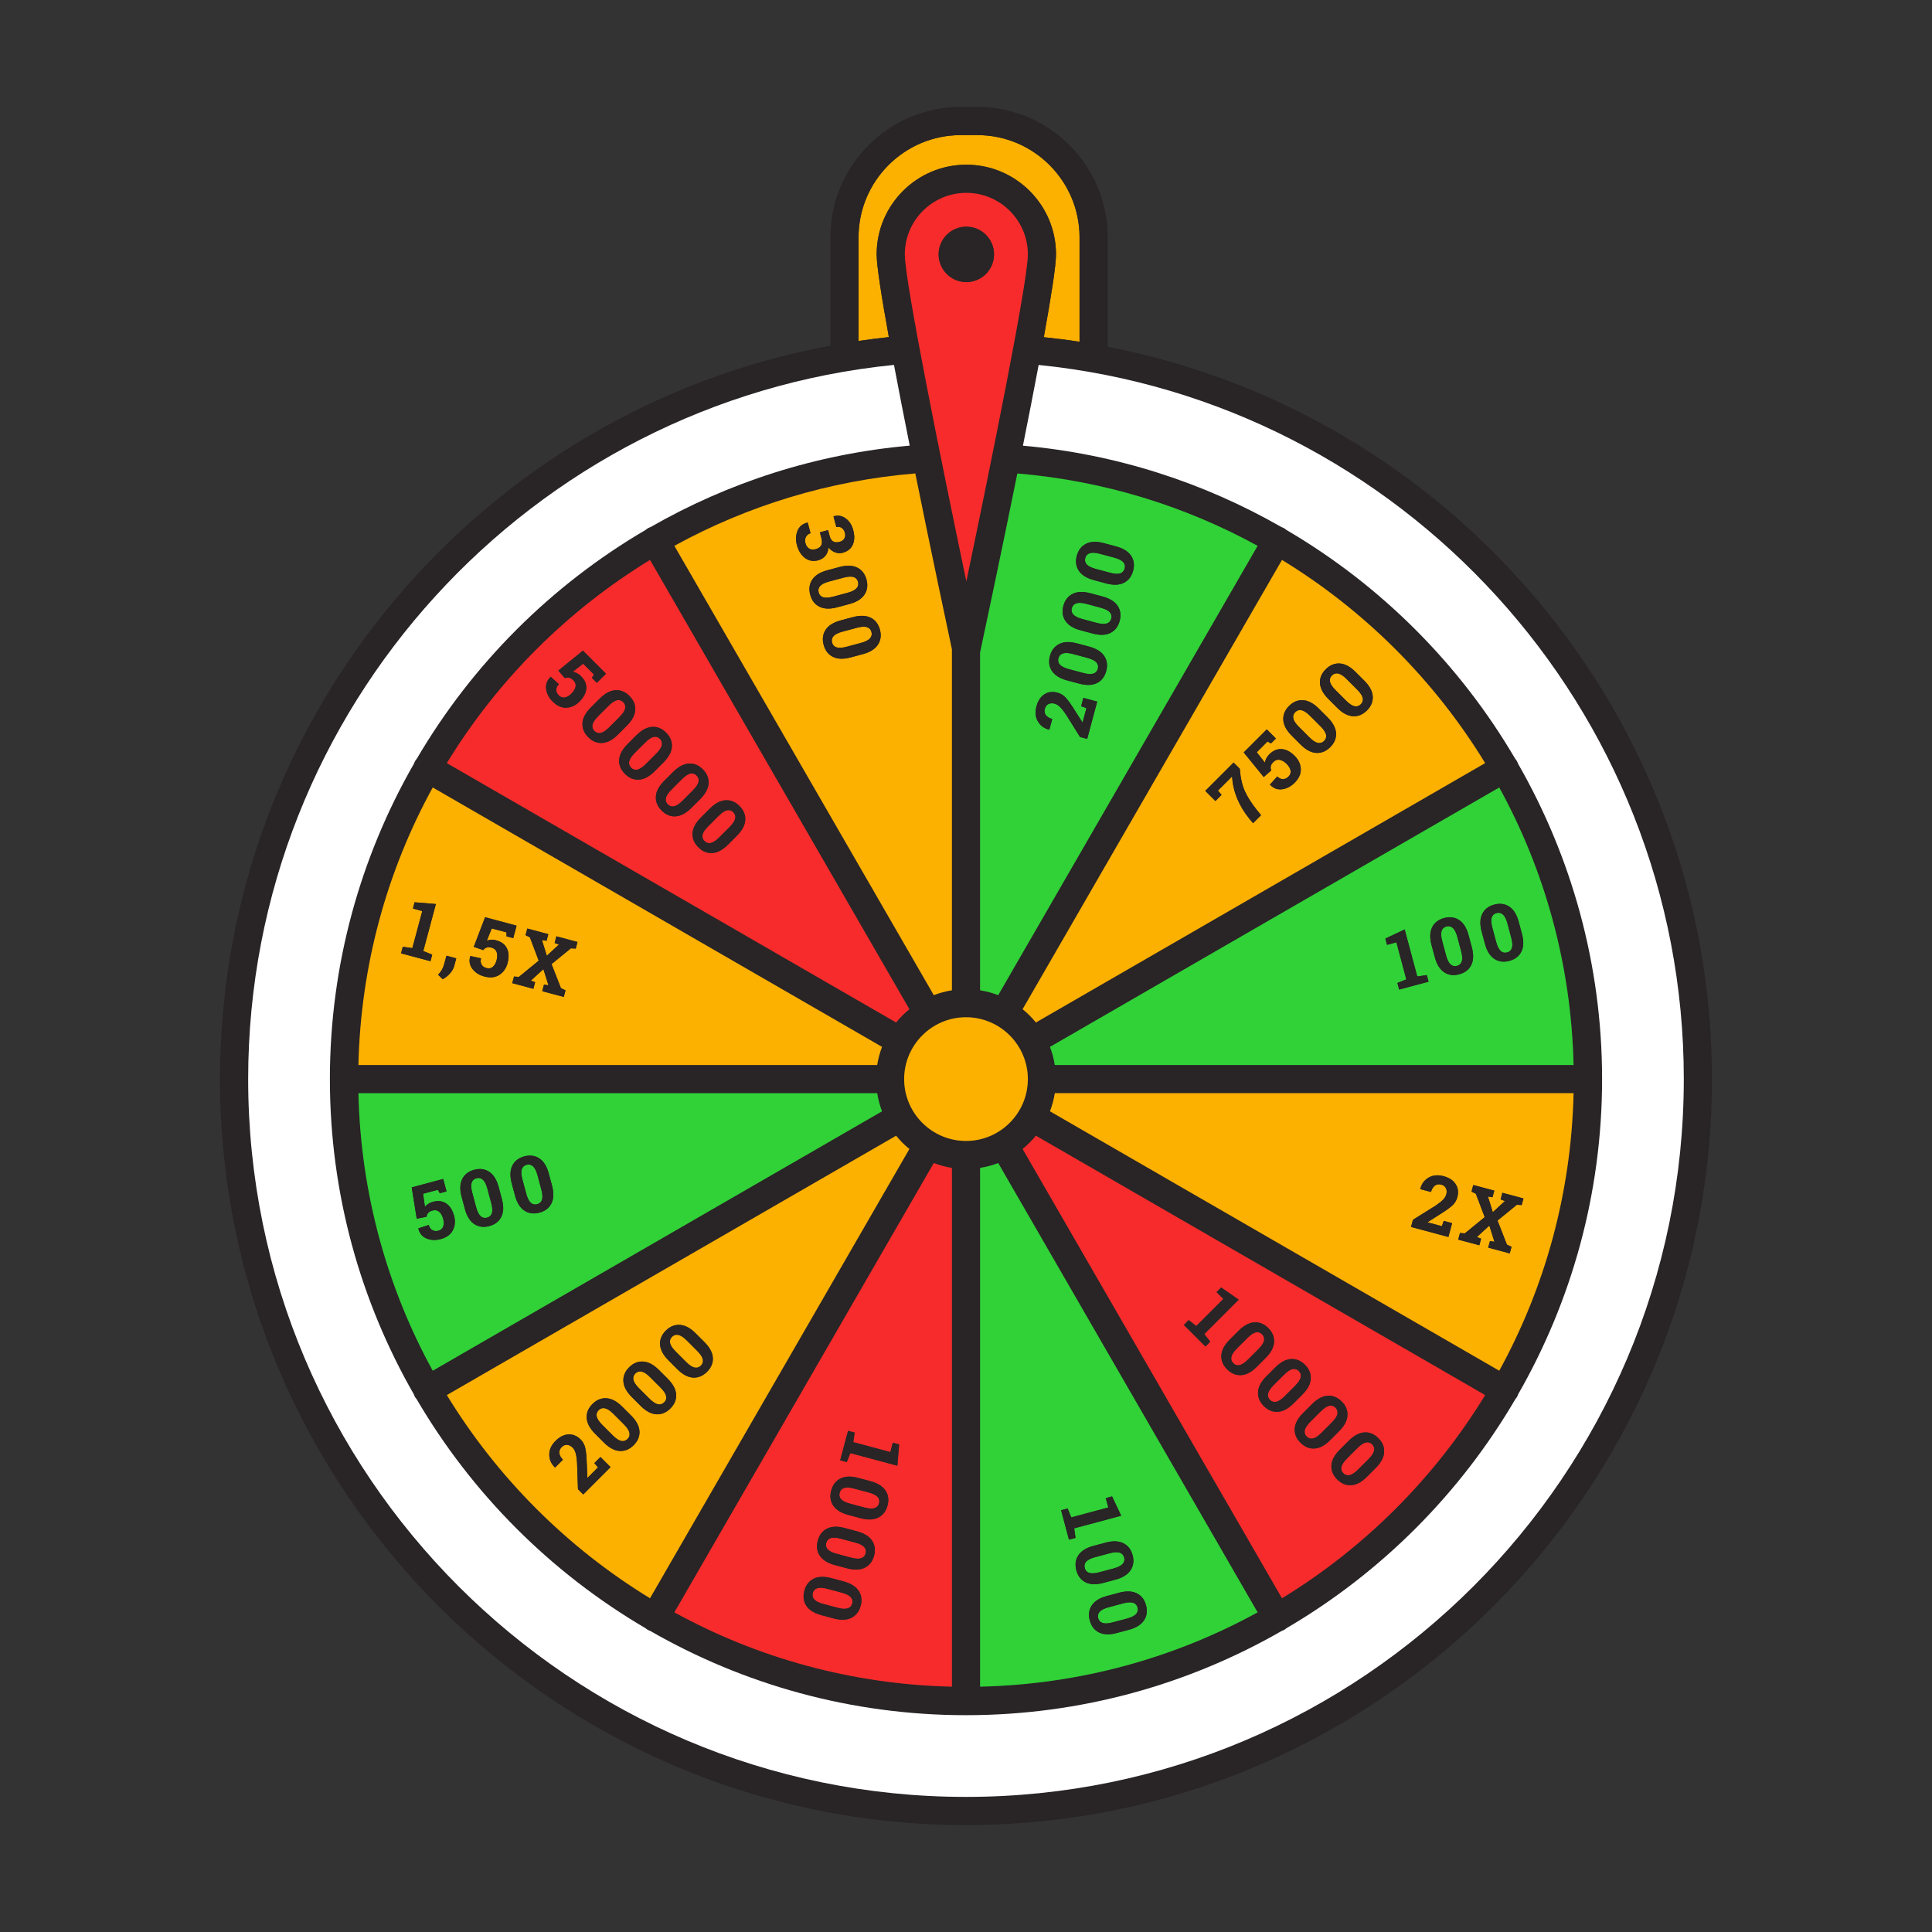 <svg id="&#x421;&#x43B;&#x43E;&#x439;_1" enable-background="new 0 0 300 300" viewBox="0 0 300 300" xmlns="http://www.w3.org/2000/svg"><rect x="0" y="0" width="300" height="300" fill="#333333" stroke="none"/><g><path d="m133.313 36.856v16.091c1.562-.226 3.128-.437 4.709-.6-1.133-6.252-1.895-11.1-1.895-12.847 0-7.679 6.247-13.925 13.925-13.925s13.925 6.246 13.925 13.925c0 1.748-.763 6.601-1.897 12.86 1.863.194 3.715.427 5.552.708v-16.212c0-8.754-7.121-15.876-15.876-15.876h-2.567c-8.753-.001-15.876 7.121-15.876 15.876z" fill="#fcb000"/><path d="m151.757 16.606h-2.567c-11.166 0-20.251 9.084-20.251 20.25v16.826c-53.845 9.936-94.772 57.203-94.772 113.88 0 63.871 51.962 115.833 115.833 115.833s115.833-51.962 115.833-115.833c0-56.346-40.447-103.399-93.827-113.71v-16.996c0-11.166-9.083-20.25-20.249-20.25zm-113.216 150.956c0-57.686 44.051-105.273 100.28-110.899.741 3.937 1.578 8.216 2.441 12.533-14.539 1.282-28.175 5.726-40.231 12.641-.142.047-.282.107-.416.185-.133.077-.255.166-.365.265-14.669 8.592-26.929 20.851-35.521 35.521-.099.111-.19.233-.267.367-.078.135-.138.275-.185.417-8.284 14.446-13.048 31.157-13.048 48.97s4.764 34.524 13.048 48.969c.046.142.107.282.185.417.061.106.142.19.217.281 8.594 14.707 20.872 26.997 35.57 35.606.111.099.233.189.366.266.109.063.225.098.34.14 14.463 8.312 31.202 13.093 49.047 13.093s34.583-4.781 49.047-13.093c.114-.042.23-.077.34-.14.134-.077.256-.167.366-.266 14.698-8.609 26.976-20.899 35.57-35.606.075-.091.156-.175.217-.281.078-.135.138-.275.185-.417 8.285-14.446 13.048-31.157 13.048-48.969 0-17.813-4.764-34.524-13.048-48.97-.046-.142-.107-.282-.185-.417-.077-.134-.167-.256-.266-.367-8.592-14.67-20.852-26.929-35.522-35.521-.11-.099-.232-.188-.365-.265-.135-.078-.274-.139-.416-.185-12.027-6.898-25.627-11.339-40.128-12.633.862-4.317 1.699-8.596 2.441-12.533 56.18 5.674 100.176 53.24 100.176 110.891 0 61.459-50 111.459-111.459 111.459s-111.462-50-111.462-111.459zm129.091-130.706v16.213c-1.836-.282-3.688-.514-5.552-.708 1.134-6.258 1.897-11.112 1.897-12.86 0-7.679-6.247-13.925-13.925-13.925s-13.925 6.246-13.925 13.925c0 1.747.762 6.595 1.895 12.847-1.581.163-3.148.374-4.709.6v-16.092c0-8.754 7.123-15.876 15.877-15.876h2.567c8.754-.001 15.875 7.121 15.875 15.876zm27.65 47.901-40.28 69.768c-.898-.346-1.839-.598-2.815-.752v-52.463c.001-.004.003-.007.004-.011.563-2.631 3.166-14.839 5.783-27.777 13.424 1.13 26.061 5.06 37.308 11.235zm35.332 33.737-69.76 40.277c-.615-.757-1.306-1.449-2.063-2.063l40.277-69.761c12.854 7.853 23.693 18.692 31.546 31.547zm-31.547 129.681-40.276-69.761c.757-.614 1.448-1.306 2.062-2.063l69.76 40.276c-7.853 12.856-18.691 23.695-31.546 31.548zm-94.349 2.19 40.279-69.767c.898.346 1.84.598 2.815.753v80.554c-15.58-.357-30.244-4.485-43.094-11.54zm-35.332-33.736 69.761-40.276c.614.757 1.305 1.448 2.062 2.062l-40.276 69.761c-12.855-7.854-23.693-18.693-31.547-31.547zm31.547-129.682 40.277 69.761c-.757.614-1.448 1.305-2.063 2.062l-69.761-40.277c7.853-12.854 18.692-23.693 31.547-31.546zm58.671 80.615c0 5.296-4.308 9.604-9.604 9.604s-9.604-4.308-9.604-9.604 4.308-9.604 9.604-9.604 9.604 4.307 9.604 9.604zm-9.551-77.293c-3.835-18.328-9.552-46.548-9.552-50.769 0-5.267 4.285-9.552 9.552-9.552 5.266 0 9.552 4.285 9.552 9.552-.001 4.221-5.717 32.441-9.552 50.769zm-7.924-16.754c2.491 12.315 4.965 23.945 5.684 27.312v52.946c-.976.154-1.917.407-2.815.752l-40.28-69.768c11.276-6.191 23.949-10.125 37.411-11.242zm-74.932 48.764 69.767 40.28c-.346.898-.598 1.84-.753 2.816h-80.555c.358-15.582 4.485-30.246 11.541-43.096zm69.014 47.469c.154.976.407 1.917.753 2.815l-69.767 40.279c-7.055-12.85-11.183-27.514-11.54-43.095h80.554zm15.976 11.603c.976-.154 1.917-.407 2.815-.753l40.279 69.767c-12.85 7.055-27.514 11.183-43.095 11.54v-80.554zm80.616 31.492-69.766-40.28c.346-.898.598-1.839.752-2.815h80.554c-.357 15.582-4.484 30.245-11.54 43.095zm-69.014-47.468c-.154-.976-.407-1.917-.752-2.815l69.766-40.281c7.055 12.85 11.183 27.514 11.54 43.096z" fill="#292425"/><path d="m233.378 142.013c-.285-.259-.619-.338-1.001-.235-.384.103-.633.336-.749.701-.116.363-.081.885.1 1.56l.592 2.213c.184.684.416 1.155.701 1.414.283.256.619.335 1.008.229.381-.101.63-.336.745-.699.115-.365.08-.889-.102-1.574l-.594-2.213c-.18-.673-.414-1.137-.7-1.396z" fill="#30d237"/><path d="m130.974 89.7-2.211.592c-.684.184-1.156.416-1.412.699-.258.283-.335.62-.231 1.008.103.381.335.632.699.745.365.115.889.083 1.574-.101l2.211-.592c.672-.181 1.138-.415 1.397-.701s.338-.62.235-1.001c-.103-.384-.336-.636-.701-.751-.363-.112-.885-.08-1.561.102z" fill="#fcb000"/><path d="m136.211 165.375c.154-.976.407-1.917.753-2.816l-69.767-40.28c-7.055 12.85-11.183 27.514-11.54 43.096zm-53.931-19.829-.672-.336.274-1.027 3.262.874-.274 1.027-.716-.11.755 2.435 1.877-1.729-.662-.259.274-1.027 3.274.876-.274 1.028-.752-.045-3.003 2.454 1.459 3.729.713.348-.274 1.021-3.342-.895.274-1.021.695.11-.79-2.513-1.948 1.78.665.253-.274 1.021-3.279-.879.274-1.021.755.053 3.081-2.52zm-9.258 2.929.02-.026 1.655.356c-.099.377-.072.699.084.971.158.27.41.449.757.543.395.106.728.042.995-.19s.458-.576.58-1.027c.131-.49.136-.909.014-1.259-.124-.35-.386-.579-.785-.687-.324-.086-.588-.092-.793-.018-.206.075-.374.205-.502.392l-1.479-.504 1.758-4.601 4.889 1.31-.518 1.937-1.049-.28.002-.612-2.287-.614-.766 1.896c.191-.074.407-.119.648-.136.244-.017.499.009.769.077.82.208 1.385.624 1.697 1.25s.347 1.388.106 2.291c-.22.816-.648 1.431-1.284 1.838-.636.41-1.417.49-2.343.241-.778-.208-1.39-.6-1.832-1.174-.443-.574-.555-1.232-.336-1.974zm-4.425 2.139c.161-.268.289-.582.384-.939l.341-1.271 1.529.41-.324 1.188c-.107.395-.33.787-.674 1.17-.342.383-.715.674-1.113.871l-.718-.681c.226-.231.417-.48.575-.748zm-4.567-3.392 1.541-5.752-1.453-.39.262-.974 3.303.273-1.955 7.299 1.39.561-.274 1.019-4.569-1.224.274-1.021z" fill="#fcb000"/><path d="m133.058 97.482-2.21.592c-.686.184-1.158.416-1.414.699-.258.283-.335.62-.229 1.008.101.381.335.629.699.745.363.115.888.083 1.574-.101l2.21-.592c.672-.181 1.138-.415 1.399-.701.259-.286.336-.62.234-1.002-.103-.384-.336-.635-.701-.749s-.883-.082-1.562.101z" fill="#fcb000"/><path d="m81.709 185.345c.184.684.418 1.155.701 1.414.285.258.621.335 1.01.231.381-.103.629-.336.743-.701.116-.365.081-.889-.103-1.574l-.592-2.211c-.181-.672-.413-1.138-.699-1.397-.285-.258-.62-.338-1.001-.235-.384.103-.635.338-.749.701-.116.363-.083.886.099 1.562z" fill="#30d237"/><path d="m144.998 154.525c.898-.346 1.839-.598 2.815-.752v-52.946c-.719-3.367-3.193-14.997-5.684-27.312-13.463 1.118-26.136 5.052-37.411 11.243zm-8.364-56.747c.237.88.131 1.658-.315 2.334-.448.675-1.23 1.165-2.35 1.465l-1.874.502c-1.123.3-2.046.271-2.765-.089-.721-.359-1.197-.977-1.434-1.857-.237-.886-.136-1.667.309-2.34.442-.674 1.226-1.161 2.35-1.461l1.874-.502c1.118-.3 2.041-.271 2.765.087.724.359 1.205.98 1.44 1.861zm-2.085-7.779c.237.879.131 1.657-.315 2.332-.448.675-1.23 1.165-2.35 1.465l-1.874.502c-1.123.3-2.046.271-2.765-.089-.721-.359-1.197-.977-1.434-1.857-.237-.886-.134-1.667.309-2.34.442-.674 1.226-1.161 2.349-1.461l1.875-.502c1.119-.3 2.041-.271 2.765.087.724.36 1.203.979 1.44 1.863zm-9.168-8.852.038.003.443 1.651c-.327.087-.565.279-.715.568-.151.291-.176.614-.08.971.104.393.297.675.574.844.28.167.606.203.98.104.446-.121.745-.32.892-.598.148-.28.164-.638.047-1.073l-.256-.957 1.278-.342.256.957c.109.404.295.674.559.814.264.137.585.154.962.054.342-.092.591-.262.745-.513.154-.25.181-.559.083-.93-.086-.318-.25-.561-.496-.73s-.519-.21-.823-.128l-.443-1.651.033-.021c.659-.203 1.274-.096 1.848.321.576.417.969 1.022 1.18 1.812.237.879.214 1.636-.068 2.27-.279.638-.808 1.058-1.586 1.266-.369.099-.751.078-1.146-.066-.395-.143-.742-.396-1.037-.754-.042.516-.202.941-.482 1.283-.28.339-.65.571-1.108.695-.778.208-1.465.089-2.062-.357-.598-.448-1.015-1.114-1.251-1.994-.211-.79-.184-1.526.083-2.204.266-.677.783-1.108 1.552-1.295z" fill="#fcb000"/><path d="m92.002 112.53c-.081.374.021.702.306.987.279.279.605.378.977.295s.811-.374 1.313-.876l1.619-1.619c.491-.491.778-.929.859-1.305.081-.377-.018-.706-.297-.984-.282-.282-.61-.381-.983-.298-.372.083-.806.372-1.301.867l-1.619 1.619c-.502.502-.794.939-.874 1.314z" fill="#f72b2b"/><path d="m226.296 145.495c-.181-.672-.413-1.137-.701-1.397-.285-.259-.618-.338-1.001-.235-.384.102-.635.336-.749.701-.115.365-.081.885.099 1.56l.592 2.213c.184.684.417 1.156.701 1.414.283.256.619.335 1.008.231.382-.103.63-.336.745-.701.114-.365.08-.888-.103-1.572z" fill="#30d237"/><path d="m69.386 118.494 69.761 40.277c.614-.757 1.306-1.448 2.063-2.062l-40.277-69.761c-12.855 7.852-23.694 18.691-31.547 31.546zm43.266 5.772c.805-.051 1.532.247 2.177.892.644.644.942 1.37.894 2.178s-.482 1.622-1.302 2.442l-1.372 1.372c-.823.823-1.636 1.259-2.438 1.307-.803.05-1.527-.249-2.171-.892-.65-.65-.951-1.376-.903-2.181.047-.803.482-1.616 1.305-2.439l1.372-1.372c.821-.821 1.633-1.256 2.438-1.307zm-5.696-5.697c.806-.05 1.532.247 2.177.892s.942 1.37.894 2.178-.481 1.624-1.301 2.444l-1.372 1.372c-.823.823-1.636 1.259-2.439 1.305-.803.05-1.527-.249-2.171-.892-.65-.65-.95-1.375-.901-2.18.045-.805.481-1.617 1.304-2.441l1.372-1.372c.819-.819 1.632-1.255 2.437-1.306zm-5.697-5.697c.805-.051 1.53.246 2.177.892.644.644.941 1.369.894 2.178-.048.808-.482 1.622-1.302 2.442l-1.372 1.372c-.823.823-1.636 1.259-2.438 1.307-.805.048-1.527-.249-2.171-.892-.65-.65-.951-1.376-.903-2.181.045-.805.481-1.617 1.304-2.44l1.372-1.372c.82-.82 1.633-1.256 2.439-1.306zm-3.52-4.804c.644.644.942 1.37.894 2.178s-.482 1.622-1.302 2.442l-1.372 1.372c-.823.823-1.636 1.259-2.438 1.307-.803.05-1.527-.249-2.171-.892-.65-.65-.951-1.376-.903-2.181.047-.803.481-1.617 1.304-2.441l1.372-1.372c.82-.82 1.634-1.254 2.439-1.305s1.532.247 2.177.892zm-12.237-2.951.032-.014 1.254 1.137c-.276.276-.413.57-.412.882.002.312.13.594.383.847.291.291.609.401.956.335.348-.068.687-.268 1.017-.598.359-.359.573-.721.641-1.084.068-.366-.044-.695-.338-.989-.235-.235-.463-.372-.677-.412-.216-.038-.425-.009-.63.087l-1.03-1.174 3.823-3.105 3.579 3.579-1.419 1.418-.767-.767.308-.531-1.675-1.675-1.61 1.26c.202.03.412.101.629.207.22.109.427.258.627.452.606.588.888 1.232.846 1.931-.042.696-.395 1.375-1.055 2.035-.598.598-1.275.917-2.031.951-.757.036-1.473-.285-2.151-.963-.568-.568-.903-1.214-.998-1.933s.138-1.344.698-1.876z" fill="#f72b2b"/><path d="m163.037 162.56c.346.898.598 1.839.752 2.815h80.554c-.357-15.582-4.485-30.245-11.54-43.096zm54.222-8.902-.274-1.021 1.388-.559-1.54-5.752-1.453.389-.261-.977 2.998-1.414 1.955 7.299 1.482-.21.274 1.021zm11.196-3.805c-.36.721-.978 1.198-1.857 1.434-.888.238-1.667.134-2.341-.309-.672-.442-1.159-1.226-1.461-2.35l-.502-1.872c-.3-1.122-.271-2.043.088-2.765.357-.724.978-1.203 1.862-1.44.88-.235 1.658-.131 2.334.315.677.446 1.164 1.229 1.464 2.35l.502 1.872c.3 1.125.271 2.046-.089 2.765zm7.368-6.723.502 1.872c.301 1.125.273 2.047-.087 2.766s-.978 1.197-1.859 1.432c-.887.238-1.666.136-2.34-.308-.672-.442-1.161-1.226-1.461-2.35l-.502-1.872c-.301-1.122-.271-2.043.088-2.766.359-.722.98-1.203 1.861-1.438.879-.237 1.657-.131 2.332.315.679.445 1.166 1.227 1.466 2.349z" fill="#30d237"/><path d="m110.374 130.903c.372-.083.811-.374 1.313-.876l1.619-1.619c.491-.491.778-.929.859-1.305.081-.377-.018-.706-.297-.984-.28-.28-.61-.381-.983-.298-.372.083-.806.372-1.301.867l-1.619 1.619c-.502.502-.794.939-.874 1.315-.081.374.021.702.306.987.28.277.605.377.977.294z" fill="#f72b2b"/><path d="m209.007 108.787c.5.501.939.791 1.313.873.375.08.706-.021.99-.306.279-.279.377-.606.294-.978s-.375-.81-.876-1.31l-1.619-1.619c-.493-.493-.927-.779-1.304-.861-.377-.081-.707.017-.986.296-.282.282-.381.61-.298.983.083.372.371.808.867 1.304z" fill="#fcb000"/><path d="m203.311 114.484c.5.501.939.791 1.313.873.374.081.704-.02.989-.304.279-.279.377-.606.294-.978-.081-.374-.374-.811-.874-1.311l-1.619-1.619c-.493-.493-.927-.779-1.304-.861-.378-.08-.707.017-.986.296-.282.282-.381.61-.298.983.081.374.371.808.867 1.304z" fill="#fcb000"/><path d="m160.854 158.771 69.76-40.277c-7.853-12.855-18.692-23.694-31.547-31.547l-40.277 69.761c.758.614 1.449 1.306 2.064 2.063zm45.006-54.85c.644-.644 1.369-.941 2.18-.892.808.048 1.622.482 2.442 1.302l1.37 1.37c.823.823 1.26 1.637 1.307 2.441.048.802-.249 1.524-.892 2.168-.65.65-1.376.951-2.18.904-.803-.047-1.619-.482-2.442-1.305l-1.37-1.37c-.82-.82-1.256-1.633-1.307-2.438-.052-.808.245-1.533.892-2.18zm-5.697 5.697c.644-.644 1.369-.941 2.178-.891.808.048 1.623.481 2.443 1.301l1.37 1.37c.823.823 1.259 1.639 1.307 2.44.048.802-.25 1.526-.894 2.169-.648.648-1.375.95-2.18.904-.803-.047-1.617-.484-2.441-1.307l-1.37-1.37c-.82-.82-1.256-1.633-1.307-2.438s.248-1.531.894-2.178zm-3.458 3.639 1.417 1.417-.77.77-.529-.309-1.675 1.675 1.262 1.612c.03-.202.099-.413.207-.632.106-.217.256-.425.451-.626.588-.606 1.233-.886 1.929-.844.698.041 1.378.395 2.038 1.055.598.598.915 1.274.951 2.031s-.286 1.471-.965 2.15c-.57.57-1.213.903-1.932.998s-1.343-.137-1.877-.698l-.012-.03 1.135-1.256c.276.276.571.415.882.412.312-.002.595-.128.849-.381.291-.291.401-.609.333-.957-.069-.347-.267-.686-.597-1.016-.36-.36-.722-.574-1.087-.641-.365-.069-.692.044-.986.338-.237.237-.374.461-.412.677-.039.214-.011.424.087.63l-1.176 1.028-3.104-3.821zm-5.155 5.155.96.96c.113 1.446.386 2.629.819 3.547.431.92 1.07 1.908 1.92 2.967l.571.692-1.247 1.247-.573-.69c-.819-1.012-1.45-2.059-1.895-3.143-.446-1.082-.711-2.222-.796-3.419l-2.192 2.192.568.662-.957.957-1.575-1.575z" fill="#fcb000"/><path d="m195 206.891c-.372.083-.806.372-1.302.868l-1.619 1.619c-.5.501-.793.938-.873 1.313-.081.374.02.704.304.989.279.279.606.377.978.294s.811-.374 1.311-.874l1.619-1.619c.493-.493.779-.927.859-1.305.081-.377-.017-.704-.297-.984-.279-.281-.606-.382-.98-.301z" fill="#f72b2b"/><path d="m168.067 96.123 2.213.594c.684.182 1.207.217 1.574.1.365-.116.6-.369.704-.758.103-.381.024-.713-.234-.995-.259-.282-.731-.514-1.415-.698l-2.211-.592c-.674-.181-1.192-.211-1.56-.092-.366.118-.601.368-.704.748-.104.386-.024.719.232 1.001.257.281.726.511 1.401.692z" fill="#30d237"/><path d="m163.789 169.748c-.154.976-.407 1.917-.752 2.815l69.766 40.28c7.055-12.85 11.183-27.514 11.54-43.095zm62.507 16.146c-.137.513-.404.95-.803 1.31-.398.36-1.017.803-1.86 1.328l-1.954 1.245.005.033 2.207.591.294-.822 1.297.348-.576 2.147-5.801-1.554.3-1.114 3.536-2.21c.519-.35.905-.659 1.155-.927.252-.267.412-.537.484-.805.096-.357.08-.675-.053-.954-.13-.28-.374-.467-.728-.562-.392-.104-.728-.051-1.002.16-.274.213-.475.54-.594.983l-1.655-.445-.003-.036c.187-.772.612-1.354 1.278-1.744s1.441-.467 2.327-.231c.876.235 1.504.648 1.883 1.236.379.591.467 1.265.263 2.023zm9.241 1.182-3.003 2.453 1.458 3.731.715.347-.274 1.021-3.344-.895.274-1.021.695.111-.79-2.514-1.948 1.78.665.253-.274 1.021-3.279-.877.274-1.022.755.051 3.084-2.519-1.375-3.625-.674-.338.274-1.027 3.262.874-.274 1.027-.715-.11.755 2.435 1.877-1.729-.662-.259.276-1.027 3.271.877-.274 1.027z" fill="#fcb000"/><path d="m170.153 88.342 2.211.592c.684.184 1.209.217 1.574.101.366-.118.6-.371.704-.76.102-.381.026-.713-.234-.995-.259-.282-.73-.514-1.414-.696l-2.211-.594c-.674-.179-1.192-.211-1.56-.092-.366.118-.603.366-.705.749-.103.384-.024.718.234 1.001.256.281.726.513 1.401.694z" fill="#30d237"/><path d="m134.867 231.74-2.211-.592c-.684-.184-1.209-.217-1.574-.101-.366.116-.6.369-.704.758-.103.381-.026.713.234.996.259.28.73.514 1.414.696l2.211.592c.672.181 1.192.211 1.56.093.366-.119.603-.368.706-.749.103-.386.024-.719-.234-1.001-.256-.281-.726-.511-1.402-.692z" fill="#f72b2b"/><path d="m168.824 102.149-2.211-.592c-.674-.181-1.192-.211-1.56-.092-.366.118-.603.366-.706.749-.103.384-.024.718.234.999s.727.513 1.402.695l2.211.591c.684.184 1.209.219 1.574.101.366-.116.6-.369.705-.758.101-.381.024-.713-.235-.995-.26-.282-.73-.515-1.414-.698z" fill="#30d237"/><path d="m130.696 247.304-2.211-.592c-.684-.182-1.207-.216-1.574-.099-.365.116-.6.369-.704.758-.103.381-.024.713.234.995.259.282.73.514 1.414.698l2.213.592c.672.181 1.191.211 1.559.092.366-.118.603-.366.706-.749.103-.384.024-.718-.232-1.001-.259-.281-.73-.513-1.405-.694z" fill="#f72b2b"/><path d="m132.782 239.523-2.211-.592c-.684-.184-1.209-.219-1.575-.101-.365.116-.6.369-.704.758-.103.381-.024.713.235.995s.73.514 1.414.698l2.211.592c.672.179 1.192.211 1.56.092.366-.118.603-.366.704-.748.104-.386.026-.719-.232-1.001-.257-.28-.726-.512-1.402-.693z" fill="#f72b2b"/><path d="m212.092 223.982c-.374.081-.808.371-1.304.867l-1.619 1.619c-.5.501-.793.938-.873 1.313-.081.374.02.704.304.989.279.279.606.377.978.294s.811-.374 1.311-.874l1.619-1.619c.493-.493.779-.927.859-1.305.081-.377-.017-.704-.297-.984s-.606-.382-.978-.3z" fill="#f72b2b"/><path d="m206.395 218.286c-.372.083-.808.371-1.304.867l-1.619 1.619c-.501.5-.791.939-.873 1.313-.08.375.021.706.304.989.28.28.606.377.978.294.374-.081.811-.374 1.311-.874l1.619-1.619c.493-.493.779-.927.861-1.304.08-.378-.018-.705-.297-.984-.281-.283-.608-.384-.98-.301z" fill="#f72b2b"/><path d="m200.697 212.588c-.372.083-.807.372-1.302.868l-1.619 1.619c-.501.5-.793.938-.873 1.313-.081.374.02.704.304.989.279.279.606.377.978.294s.811-.374 1.311-.874l1.619-1.619c.493-.493.778-.929.859-1.305.081-.377-.018-.706-.297-.984-.279-.282-.608-.384-.98-.301z" fill="#f72b2b"/><path d="m230.614 216.629-69.76-40.276c-.614.757-1.305 1.448-2.062 2.063l40.276 69.761c12.854-7.855 23.692-18.694 31.546-31.548zm-43.437-7.549-3.345-3.345.748-.748 1.179.923 4.21-4.21-1.064-1.064.715-.715 2.725 1.89-5.342 5.342.923 1.179zm5.547 4.45c-.802.048-1.527-.249-2.171-.892-.65-.65-.948-1.376-.901-2.18.045-.805.481-1.617 1.304-2.441l1.372-1.372c.82-.82 1.633-1.256 2.438-1.307.807-.053 1.533.246 2.178.891.644.644.942 1.37.892 2.18-.048.808-.481 1.624-1.301 2.444l-1.372 1.372c-.823.823-1.637 1.257-2.439 1.305zm5.697 5.697c-.802.048-1.527-.249-2.171-.892-.65-.65-.95-1.378-.903-2.181s.481-1.617 1.304-2.441l1.372-1.372c.82-.82 1.634-1.254 2.439-1.305.807-.053 1.533.246 2.178.891.644.644.942 1.37.892 2.18-.048.808-.482 1.622-1.302 2.442l-1.372 1.372c-.823.822-1.635 1.257-2.437 1.306zm5.696 5.696c-.802.048-1.527-.249-2.171-.892-.648-.648-.948-1.376-.901-2.18.045-.805.481-1.617 1.304-2.44l1.372-1.372c.82-.82 1.633-1.256 2.438-1.307.808-.051 1.533.246 2.18.892.644.644.941 1.369.892 2.18-.05.807-.482 1.622-1.302 2.442l-1.372 1.372c-.824.823-1.636 1.258-2.44 1.305zm9.508 3.02-1.372 1.372c-.823.823-1.636 1.259-2.439 1.305-.802.048-1.527-.249-2.171-.892-.648-.648-.948-1.376-.901-2.18.045-.805.481-1.617 1.304-2.441l1.372-1.372c.82-.82 1.633-1.256 2.437-1.307.808-.051 1.533.246 2.178.891s.942 1.37.892 2.18c-.048.808-.48 1.623-1.3 2.444z" fill="#f72b2b"/><path d="m98.981 119.51c.372-.083.811-.374 1.313-.876l1.619-1.619c.491-.491.778-.929.859-1.305.081-.377-.018-.705-.297-.984-.282-.282-.61-.381-.983-.299-.372.083-.806.372-1.301.867l-1.619 1.619c-.502.502-.794.939-.876 1.313-.08.375.023.704.308.989.279.278.605.378.977.295z" fill="#f72b2b"/><path d="m136.963 172.564c-.346-.898-.598-1.84-.753-2.815h-80.554c.357 15.581 4.485 30.245 11.54 43.095zm-57.41 8.437c.359-.725.98-1.204 1.863-1.441.879-.237 1.657-.131 2.332.316.677.446 1.165 1.227 1.465 2.349l.502 1.872c.301 1.125.271 2.047-.089 2.766s-.978 1.197-1.857 1.434c-.886.237-1.667.133-2.34-.309-.674-.442-1.161-1.226-1.462-2.35l-.502-1.872c-.299-1.122-.27-2.043.088-2.765zm-7.781 2.085c.359-.725.978-1.204 1.862-1.441.879-.235 1.657-.131 2.332.317.677.446 1.164 1.229 1.465 2.35l.5 1.872c.302 1.125.273 2.047-.087 2.765-.359.719-.978 1.198-1.857 1.434-.886.238-1.667.133-2.339-.309s-1.161-1.226-1.462-2.35l-.502-1.872c-.301-1.123-.271-2.043.088-2.766zm-6.812 7.68.004-.033 1.612-.52c.101.377.288.645.558.799.271.155.579.185.926.093.396-.107.653-.327.767-.663.115-.333.111-.728-.009-1.177-.133-.491-.339-.856-.621-1.097-.28-.244-.621-.309-1.022-.202-.323.087-.555.214-.695.38-.142.167-.222.363-.24.589l-1.533.304-.778-4.863 4.89-1.31.52 1.937-1.051.28-.306-.532-2.287.614.286 2.024c.128-.158.292-.308.494-.442.201-.136.436-.24.702-.317.814-.231 1.512-.152 2.095.234.582.386.996 1.03 1.238 1.932.219.817.154 1.562-.193 2.234s-.984 1.134-1.91 1.381c-.778.208-1.503.175-2.172-.102-.668-.275-1.094-.792-1.275-1.543z" fill="#30d237"/><path d="m106.639 208.141c-.491-.491-.927-.776-1.304-.858-.377-.081-.707.017-.986.295-.282.282-.38.609-.299.983.083.372.372.807.867 1.301l1.621 1.621c.501.501.938.793 1.313.873.374.081.704-.02.989-.304.279-.279.377-.606.294-.978s-.374-.811-.874-1.311z" fill="#fcb000"/><path d="m104.678 125.206c.372-.083.811-.374 1.313-.876l1.619-1.619c.491-.491.779-.927.859-1.305.081-.377-.017-.704-.297-.984s-.609-.38-.983-.298c-.372.083-.807.372-1.301.867l-1.619 1.619c-.502.502-.794.939-.874 1.315-.081.374.021.702.306.987.279.278.604.377.977.294z" fill="#f72b2b"/><path d="m155.002 180.598c-.898.346-1.84.598-2.815.753v80.554c15.581-.357 30.245-4.485 43.095-11.54zm10.986 58.477-1.224-4.569 1.021-.274.559 1.388 5.754-1.542-.389-1.453.974-.261 1.417 2.998-7.301 1.957.209 1.482zm1.147 4.768c-.238-.886-.136-1.666.308-2.338.443-.674 1.227-1.161 2.35-1.461l1.874-.502c1.118-.3 2.041-.271 2.765.087.725.359 1.204.978 1.441 1.862.235.879.13 1.657-.317 2.332-.446.675-1.23 1.165-2.349 1.465l-1.874.502c-1.125.3-2.047.271-2.766-.089-.72-.358-1.196-.978-1.432-1.858zm8.157 9.227-1.874.502c-1.125.3-2.047.271-2.766-.089-.719-.359-1.197-.978-1.432-1.859-.238-.886-.136-1.666.308-2.34.442-.672 1.227-1.159 2.35-1.459l1.874-.502c1.12-.3 2.043-.271 2.766.087.724.357 1.203.978 1.44 1.86.235.88.131 1.658-.317 2.334-.446.676-1.23 1.166-2.349 1.466z" fill="#30d237"/><path d="m170.716 244.137 2.211-.592c.672-.181 1.138-.416 1.397-.701.259-.286.336-.62.235-1.001-.104-.384-.338-.636-.701-.751-.365-.113-.885-.081-1.562.101l-2.211.592c-.686.182-1.156.416-1.414.699-.256.283-.333.62-.229 1.008.101.381.336.63.699.745.364.115.889.082 1.575-.1z" fill="#30d237"/><path d="m175.943 248.873c-.365-.113-.885-.081-1.562.101l-2.211.592c-.684.182-1.158.416-1.414.699s-.333.619-.229 1.008c.103.381.336.63.699.745s.889.081 1.574-.101l2.211-.592c.672-.181 1.138-.416 1.397-.701.259-.286.338-.62.235-1.002-.101-.384-.336-.634-.7-.749z" fill="#30d237"/><path d="m261.459 167.562c0-57.651-43.996-105.217-100.176-110.891-.741 3.937-1.578 8.216-2.441 12.533 14.5 1.293 28.1 5.735 40.128 12.633.142.047.282.107.416.185.133.077.255.166.365.265 14.67 8.592 26.929 20.852 35.522 35.521.099.111.189.233.266.367.078.135.138.275.185.417 8.284 14.446 13.048 31.157 13.048 48.97s-4.764 34.524-13.048 48.969c-.046.142-.107.282-.185.417-.061.106-.142.19-.217.281-8.594 14.707-20.872 26.997-35.57 35.606-.111.099-.232.189-.366.266-.109.063-.225.098-.34.14-14.463 8.312-31.202 13.093-49.047 13.093s-34.583-4.781-49.047-13.093c-.114-.042-.23-.077-.34-.14-.134-.077-.256-.167-.366-.266-14.698-8.609-26.976-20.899-35.57-35.606-.075-.091-.156-.175-.217-.281-.078-.135-.138-.275-.185-.417-8.285-14.446-13.048-31.157-13.048-48.969 0-17.813 4.764-34.524 13.048-48.97.046-.142.107-.282.185-.417.077-.134.167-.256.267-.367 8.592-14.669 20.852-26.929 35.521-35.521.11-.099.232-.188.365-.265.135-.078.274-.139.416-.185 12.056-6.914 25.692-11.359 40.231-12.641-.862-4.317-1.699-8.596-2.441-12.533-56.229 5.626-100.28 53.213-100.28 110.899 0 61.459 50 111.459 111.459 111.459s111.462-50 111.462-111.459z" fill="#fff"/><path d="m100.941 213.839c-.491-.491-.926-.778-1.302-.859-.377-.081-.707.017-.986.295-.282.282-.381.611-.298.983s.371.808.865 1.302l1.621 1.621c.5.5.939.791 1.313.873.375.08.706-.021.99-.306.279-.279.375-.605.294-.978-.083-.372-.375-.81-.876-1.31z" fill="#fcb000"/><path d="m73.928 187.432c.184.684.416 1.155.699 1.412.283.259.621.335 1.01.231.381-.103.63-.335.745-.701.115-.365.08-.888-.103-1.572l-.594-2.211c-.179-.672-.413-1.138-.699-1.397s-.619-.339-1.001-.237c-.386.104-.635.338-.749.702-.116.363-.081.885.099 1.56z" fill="#30d237"/><path d="m139.147 176.353-69.761 40.276c7.853 12.855 18.692 23.693 31.547 31.547l40.276-69.761c-.757-.614-1.448-1.305-2.062-2.062zm-48.582 55.706-.816-.816-.146-4.168c-.042-.624-.116-1.111-.225-1.464-.107-.351-.258-.626-.454-.822-.262-.262-.547-.405-.853-.431-.309-.026-.592.089-.852.348-.288.288-.409.604-.362.95.045.344.229.678.555 1.004l-1.213 1.213-.033-.018c-.576-.546-.868-1.206-.873-1.979-.005-.77.317-1.48.966-2.13.641-.641 1.311-.977 2.011-1.013.701-.032 1.328.228 1.884.784.375.375.62.825.733 1.351s.187 1.284.219 2.275l.103 2.315.03.012 1.614-1.614-.564-.666.948-.948 1.572 1.572zm7.836-7.657c-.648.648-1.375.95-2.18.904-.803-.047-1.619-.482-2.442-1.305l-1.37-1.37c-.82-.82-1.254-1.634-1.306-2.439-.053-.806.246-1.533.892-2.18.642-.642 1.369-.941 2.178-.891.808.048 1.622.482 2.442 1.302l1.37 1.37c.823.823 1.26 1.637 1.308 2.439.05.802-.248 1.526-.892 2.17zm5.698-5.699c-.65.65-1.376.951-2.18.904-.805-.045-1.619-.482-2.442-1.305l-1.37-1.37c-.82-.82-1.256-1.633-1.307-2.437-.051-.808.246-1.533.892-2.18.644-.644 1.369-.941 2.18-.892.808.048 1.622.482 2.442 1.303l1.37 1.37c.823.823 1.26 1.637 1.307 2.441.049.801-.25 1.524-.892 2.166zm5.697-5.696c-.65.65-1.376.951-2.18.904-.803-.047-1.619-.482-2.442-1.305l-1.37-1.37c-.82-.82-1.256-1.633-1.305-2.439-.053-.807.244-1.532.891-2.178.644-.644 1.37-.942 2.18-.892.808.048 1.622.482 2.442 1.302l1.37 1.37c.823.823 1.26 1.637 1.308 2.439.046.803-.251 1.525-.894 2.169z" fill="#fcb000"/><path d="m144.998 180.598-40.279 69.767c12.85 7.055 27.514 11.183 43.095 11.54v-80.554c-.977-.155-1.918-.407-2.816-.753zm-11.355 68.752c-.235.88-.715 1.501-1.441 1.863-.724.363-1.645.393-2.766.093l-1.872-.502c-1.125-.302-1.91-.787-2.352-1.459-.442-.671-.547-1.444-.312-2.325.238-.886.718-1.51 1.437-1.872s1.642-.392 2.766-.09l1.872.5c1.122.302 1.905.787 2.352 1.459.447.673.553 1.451.316 2.333zm2.085-7.782c-.235.879-.715 1.5-1.44 1.862-.725.363-1.646.393-2.768.094l-1.872-.502c-1.125-.3-1.908-.787-2.352-1.458-.442-.672-.547-1.447-.312-2.326.238-.886.719-1.51 1.438-1.872s1.642-.392 2.766-.09l1.872.502c1.122.3 1.904.785 2.35 1.458.451.671.555 1.449.318 2.332zm2.086-7.783c-.237.879-.716 1.5-1.441 1.862-.724.363-1.645.393-2.766.093l-1.872-.502c-1.125-.301-1.91-.787-2.352-1.459-.443-.669-.549-1.444-.312-2.324.237-.886.718-1.51 1.437-1.872s1.642-.392 2.766-.09l1.872.501c1.122.301 1.904.787 2.352 1.459.447.671.553 1.449.316 2.332zm-5.77-8.149-.559 1.388-1.021-.273 1.224-4.569 1.021.273-.21 1.483 5.752 1.541.389-1.452.975.261-.273 3.304z" fill="#f72b2b"/><path d="m95.244 219.536c-.491-.491-.926-.778-1.302-.859-.378-.08-.707.017-.986.296-.282.282-.381.611-.298.983.081.374.371.808.865 1.303l1.621 1.62c.5.501.939.791 1.313.873.374.081.704-.02.989-.304.279-.279.377-.606.294-.978-.081-.374-.374-.811-.874-1.311z" fill="#fcb000"/><path d="m152.191 101.3c-.001.004-.003.007-.004.011v52.462c.976.154 1.917.407 2.815.752l40.28-69.768c-11.247-6.175-23.884-10.106-37.308-11.235-2.617 12.939-5.22 25.147-5.783 27.778zm16.628 13.44-1.114-.298-2.21-3.536c-.347-.519-.657-.903-.926-1.155-.267-.252-.537-.413-.803-.485-.359-.095-.677-.077-.956.054-.28.131-.467.374-.562.727-.106.395-.051.73.161 1.004.211.276.537.473.981.591l-.443 1.658-.038.002c-.772-.185-1.354-.61-1.746-1.277-.389-.665-.466-1.441-.228-2.327.234-.876.647-1.503 1.235-1.884.589-.378 1.265-.467 2.023-.264.513.137.95.405 1.31.803.36.4.803 1.019 1.327 1.86l1.248 1.954.03-.003.592-2.205-.822-.296.347-1.295 2.147.576zm2.959-10.549c-.237.886-.718 1.51-1.437 1.872s-1.643.392-2.766.09l-1.872-.5c-1.122-.301-1.904-.787-2.352-1.459s-.552-1.45-.317-2.334c.237-.879.716-1.498 1.44-1.862.727-.363 1.648-.393 2.769-.093l1.872.502c1.123.302 1.908.787 2.35 1.458.444.671.55 1.447.313 2.326zm-4.572-17.896c.237-.877.716-1.498 1.44-1.86.727-.365 1.646-.395 2.768-.095l1.872.502c1.125.301 1.91.787 2.352 1.459.443.671.549 1.446.312 2.324-.237.888-.718 1.51-1.437 1.872s-1.643.392-2.766.09l-1.872-.501c-1.122-.301-1.904-.787-2.353-1.459-.447-.671-.552-1.449-.316-2.332zm-.645 5.921c.725-.362 1.646-.393 2.768-.093l1.872.502c1.123.301 1.908.788 2.352 1.459.442.671.547 1.446.312 2.325-.238.886-.718 1.51-1.438 1.872-.718.362-1.642.392-2.765.092l-1.872-.502c-1.122-.3-1.905-.787-2.353-1.459-.446-.672-.552-1.449-.315-2.332.235-.881.714-1.502 1.439-1.864z" fill="#30d237"/><path d="m140.396 167.562c0 5.296 4.308 9.604 9.604 9.604s9.604-4.308 9.604-9.604-4.308-9.604-9.604-9.604-9.604 4.307-9.604 9.604z" fill="#fcb000"/><g fill="#292425"><path d="m123.747 84.646c.237.88.653 1.547 1.251 1.994.597.446 1.284.565 2.062.357.458-.124.828-.356 1.108-.695.28-.342.44-.767.482-1.283.296.357.642.61 1.037.754.395.145.776.166 1.146.066.778-.208 1.307-.629 1.586-1.266.282-.635.305-1.391.068-2.27-.211-.79-.605-1.394-1.18-1.812-.574-.418-1.189-.525-1.848-.321l-.033.021.443 1.651c.304-.081.577-.041.823.128s.41.412.496.73c.098.371.071.68-.083.93s-.403.421-.745.513c-.377.099-.698.083-.962-.054-.264-.14-.451-.41-.559-.814l-.256-.957-1.278.342.256.957c.118.436.101.793-.047 1.073-.148.279-.446.478-.892.598-.374.1-.699.063-.98-.104-.277-.169-.47-.451-.574-.844-.096-.357-.071-.68.08-.971.149-.289.387-.481.715-.568l-.443-1.651-.038-.003c-.769.187-1.286.618-1.551 1.295-.268.678-.295 1.414-.084 2.204z"/><path d="m130.345 88.05-1.875.502c-1.123.3-1.907.787-2.349 1.461-.443.672-.546 1.453-.309 2.34.237.88.713 1.498 1.434 1.857.719.36 1.642.389 2.765.089l1.874-.502c1.12-.3 1.902-.79 2.35-1.465.446-.675.552-1.453.315-2.332-.237-.883-.716-1.503-1.44-1.862-.724-.36-1.647-.389-2.765-.088zm2.891 2.3c.102.381.024.715-.235 1.001s-.725.52-1.397.701l-2.211.592c-.684.184-1.209.216-1.574.101-.365-.113-.597-.363-.699-.745-.104-.389-.027-.725.231-1.008.256-.283.728-.516 1.412-.699l2.211-.592c.677-.182 1.198-.214 1.562-.101.364.114.598.365.7.75z"/><path d="m132.43 95.831-1.874.502c-1.125.3-1.908.787-2.35 1.461-.445.672-.546 1.453-.309 2.34.237.88.713 1.498 1.434 1.857.719.36 1.642.389 2.765.089l1.874-.502c1.12-.3 1.902-.79 2.35-1.465.446-.675.552-1.453.315-2.334-.235-.882-.716-1.503-1.44-1.86-.724-.359-1.647-.388-2.765-.088zm2.891 2.299c.103.383.026.716-.234 1.002-.261.286-.727.52-1.399.701l-2.21.592c-.686.184-1.21.216-1.574.101-.365-.116-.598-.363-.699-.745-.106-.389-.029-.725.229-1.008.256-.283.728-.516 1.414-.699l2.21-.592c.678-.182 1.197-.214 1.562-.101.365.114.598.364.701.749z"/><path d="m85.802 108.926c.678.678 1.394.999 2.151.963.755-.035 1.432-.353 2.031-.951.66-.66 1.013-1.339 1.055-2.035.042-.699-.24-1.343-.846-1.931-.2-.194-.407-.344-.627-.452-.217-.106-.427-.176-.629-.207l1.61-1.26 1.675 1.675-.308.531.767.767 1.419-1.418-3.579-3.579-3.823 3.105 1.03 1.174c.205-.096.415-.125.63-.087.214.039.442.176.677.412.294.294.405.623.338.989-.068.363-.282.725-.641 1.084-.33.33-.669.531-1.017.598-.347.066-.665-.044-.956-.335-.253-.253-.381-.535-.383-.847s.136-.606.412-.882l-1.254-1.137-.032.014c-.559.532-.793 1.158-.698 1.877.095.718.429 1.364.998 1.932z"/><path d="m91.752 109.853c-.823.823-1.257 1.637-1.304 2.441-.048.805.253 1.532.903 2.181.644.644 1.367.942 2.171.892.802-.048 1.614-.484 2.438-1.307l1.372-1.372c.82-.82 1.254-1.634 1.302-2.442s-.25-1.535-.894-2.178c-.645-.645-1.372-.944-2.177-.892-.805.051-1.619.485-2.439 1.305zm4.044-1.123c.372-.083.701.017.983.298.279.279.378.607.297.984s-.368.814-.859 1.305l-1.619 1.619c-.502.502-.941.793-1.313.876s-.698-.017-.977-.295c-.285-.285-.387-.614-.306-.987.08-.375.372-.812.874-1.314l1.619-1.619c.495-.495.929-.784 1.301-.867z"/><path d="m96.144 117.99c-.048.805.253 1.532.903 2.181.644.644 1.366.941 2.171.892.802-.048 1.614-.484 2.438-1.307l1.372-1.372c.82-.82 1.254-1.634 1.302-2.442.047-.809-.25-1.535-.894-2.178-.647-.647-1.372-.944-2.177-.892-.806.05-1.619.485-2.439 1.305l-1.372 1.372c-.823.824-1.259 1.636-1.304 2.441zm2.429-1.078 1.619-1.619c.494-.494.929-.784 1.301-.867s.701.017.983.299c.279.279.378.607.297.984s-.368.814-.859 1.305l-1.619 1.619c-.502.502-.941.793-1.313.876s-.698-.017-.977-.295c-.285-.285-.387-.614-.308-.989.081-.373.374-.811.876-1.313z"/><path d="m101.842 123.688c-.048.805.252 1.53.901 2.18.644.644 1.367.942 2.171.892.803-.047 1.616-.482 2.439-1.305l1.372-1.372c.82-.82 1.253-1.636 1.301-2.444s-.249-1.533-.894-2.178-1.37-.942-2.177-.892c-.805.051-1.617.487-2.438 1.307l-1.372 1.372c-.822.823-1.257 1.635-1.303 2.44zm2.427-1.079 1.619-1.619c.494-.494.929-.784 1.301-.867.374-.081.702.018.983.298.28.28.378.608.297.984-.08.378-.368.814-.859 1.305l-1.619 1.619c-.502.502-.941.793-1.313.876s-.698-.017-.977-.296c-.285-.285-.387-.614-.306-.987.08-.374.372-.811.874-1.313z"/><path d="m107.537 129.383c-.048.805.253 1.532.903 2.181.644.644 1.367.942 2.171.892.802-.048 1.614-.484 2.438-1.307l1.372-1.372c.82-.82 1.254-1.634 1.302-2.442s-.25-1.535-.894-2.178c-.645-.645-1.372-.944-2.177-.892-.805.051-1.617.487-2.438 1.307l-1.372 1.372c-.822.823-1.258 1.636-1.305 2.439zm2.429-1.077 1.619-1.619c.494-.494.929-.784 1.301-.867s.702.018.983.298c.279.279.378.607.297.984s-.368.814-.859 1.305l-1.619 1.619c-.502.502-.941.793-1.313.876s-.698-.017-.977-.295c-.285-.285-.387-.614-.306-.987.079-.375.372-.812.874-1.314z"/><path d="m66.843 149.257.274-1.019-1.39-.56 1.955-7.299-3.302-.273-.263.974 1.453.39-1.54 5.752-1.482-.209-.274 1.02z"/><path d="m69.853 151.172c.344-.383.567-.775.674-1.17l.324-1.188-1.529-.41-.341 1.271c-.095.357-.223.671-.384.939-.158.268-.35.517-.574.748l.718.681c.398-.197.77-.488 1.112-.871z"/><path d="m75.188 151.624c.925.249 1.706.169 2.343-.241.636-.407 1.064-1.022 1.284-1.838.241-.903.207-1.666-.106-2.291-.312-.626-.877-1.042-1.697-1.25-.27-.068-.525-.093-.769-.077-.241.017-.457.062-.648.136l.766-1.896 2.287.614-.002.612 1.049.28.518-1.937-4.889-1.31-1.758 4.601 1.479.504c.128-.187.296-.317.502-.392.205-.074.469-.068.793.018.399.109.662.338.785.687.122.35.118.769-.014 1.259-.122.451-.313.794-.58 1.027s-.6.296-.995.19c-.347-.094-.598-.273-.757-.543-.157-.271-.184-.594-.084-.971l-1.655-.356-.02.026c-.219.742-.107 1.4.335 1.975.443.573 1.055.965 1.833 1.173z"/><path d="m79.817 151.641-.274 1.02 3.279.879.274-1.021-.665-.253 1.948-1.78.79 2.513-.695-.11-.275 1.02 3.342.896.275-1.021-.713-.348-1.46-3.729 3.003-2.455.752.046.275-1.028-3.274-.876-.275 1.026.662.26-1.877 1.729-.755-2.435.716.11.274-1.026-3.262-.875-.274 1.027.672.336 1.374 3.627-3.082 2.52z"/><path d="m68.409 192.412c.926-.247 1.563-.708 1.91-1.381.347-.672.411-1.417.193-2.234-.241-.903-.656-1.547-1.238-1.932-.583-.386-1.281-.464-2.095-.234-.267.077-.502.181-.702.317-.202.134-.366.283-.494.442l-.286-2.024 2.287-.614.306.532 1.051-.28-.52-1.937-4.89 1.31.778 4.863 1.533-.304c.018-.226.098-.422.24-.589.14-.166.372-.292.695-.38.401-.107.742-.042 1.022.202.282.241.488.606.621 1.097.121.449.124.844.009 1.177-.115.336-.371.556-.767.663-.347.092-.654.062-.926-.093-.27-.154-.457-.422-.558-.799l-1.612.52-.004.033c.181.751.607 1.268 1.277 1.544.667.276 1.392.309 2.17.101z"/><path d="m72.185 187.723c.301 1.125.79 1.908 1.462 2.35s1.453.547 2.339.309c.879-.235 1.498-.715 1.857-1.434.36-.718.389-1.64.087-2.765l-.5-1.872c-.301-1.122-.788-1.904-1.465-2.35-.675-.448-1.453-.552-2.332-.317-.883.237-1.503.716-1.862 1.441-.359.724-.389 1.643-.089 2.765zm1.051-4.064c.115-.365.363-.598.749-.702.381-.103.715-.023 1.001.237.286.259.52.725.699 1.397l.594 2.211c.182.684.217 1.207.103 1.572-.115.366-.363.598-.745.701-.389.104-.727.029-1.01-.231-.283-.258-.515-.728-.699-1.412l-.592-2.213c-.182-.676-.216-1.197-.1-1.56z"/><path d="m79.968 185.638c.301 1.125.788 1.908 1.462 2.35.672.442 1.453.546 2.34.309.879-.237 1.497-.715 1.857-1.434s.39-1.642.089-2.766l-.502-1.872c-.3-1.122-.788-1.902-1.465-2.349-.675-.448-1.453-.553-2.332-.316-.883.237-1.504.716-1.863 1.441-.359.722-.387 1.643-.087 2.765zm1.051-4.066c.115-.363.365-.598.749-.701.381-.103.716-.023 1.001.235.286.259.518.725.699 1.397l.592 2.211c.184.684.219 1.209.103 1.574-.115.365-.362.598-.743.701-.389.104-.725.027-1.01-.231-.283-.259-.517-.73-.701-1.414l-.591-2.211c-.182-.674-.215-1.197-.099-1.561z"/><path d="m92.29 227.19.564.666-1.614 1.614-.03-.012-.103-2.315c-.032-.99-.106-1.749-.219-2.275s-.357-.975-.733-1.351c-.556-.556-1.183-.816-1.884-.784-.699.036-1.37.372-2.011 1.013-.65.65-.971 1.36-.966 2.13.005.773.297 1.434.873 1.979l.033.018 1.213-1.213c-.326-.326-.51-.66-.555-1.004-.047-.345.074-.662.362-.95.259-.259.543-.374.852-.348.306.026.591.169.853.431.196.196.347.47.454.822.109.353.182.84.225 1.464l.146 4.168.816.816 4.245-4.245-1.572-1.572z"/><path d="m96.616 218.423c-.82-.82-1.634-1.254-2.442-1.302-.81-.05-1.536.249-2.178.891-.647.647-.945 1.373-.892 2.18.051.805.485 1.619 1.306 2.439l1.37 1.37c.823.823 1.639 1.259 2.442 1.305.805.045 1.532-.256 2.18-.904.644-.644.942-1.367.894-2.169s-.485-1.616-1.308-2.439zm.829 5.023c-.285.285-.615.386-.989.304-.374-.081-.813-.372-1.313-.873l-1.621-1.62c-.494-.494-.784-.929-.865-1.303-.083-.372.017-.701.298-.983.279-.279.607-.375.986-.296.377.081.811.368 1.302.859l1.621 1.621c.5.5.793.938.874 1.311.084.374-.014.701-.293.98z"/><path d="m102.314 212.725c-.82-.82-1.634-1.254-2.442-1.303-.811-.048-1.536.249-2.18.892-.647.647-.944 1.372-.892 2.18.051.805.487 1.617 1.307 2.437l1.37 1.37c.823.823 1.637 1.26 2.442 1.305.803.047 1.53-.255 2.18-.904.642-.642.941-1.366.892-2.168-.047-.803-.484-1.617-1.307-2.441zm.829 5.023c-.285.285-.615.386-.99.306-.374-.081-.812-.372-1.313-.873l-1.621-1.621c-.494-.494-.782-.93-.865-1.302s.017-.701.298-.983c.279-.279.609-.377.986-.295.377.081.811.368 1.302.859l1.62 1.621c.501.5.793.938.876 1.31.083.373-.014.699-.293.978z"/><path d="m108.011 207.028c-.82-.82-1.634-1.254-2.442-1.302-.809-.05-1.536.249-2.18.892-.647.647-.944 1.372-.891 2.178.05.806.485 1.619 1.305 2.439l1.37 1.37c.823.823 1.639 1.259 2.442 1.305.803.047 1.53-.255 2.18-.904.644-.644.941-1.366.894-2.169-.048-.802-.485-1.616-1.308-2.439zm.829 5.023c-.285.285-.615.386-.989.304-.375-.08-.812-.372-1.313-.873l-1.621-1.621c-.494-.494-.784-.929-.867-1.301-.081-.374.017-.701.299-.983.279-.279.609-.377.986-.295.377.081.812.366 1.304.858l1.621 1.621c.5.501.791.939.874 1.311.083.373-.015.7-.294.979z"/><path d="m138.64 224.028-.389 1.451-5.752-1.54.21-1.484-1.021-.272-1.224 4.569 1.021.272.559-1.388 7.299 1.957.273-3.305z"/><path d="m135.146 229.993-1.872-.501c-1.125-.301-2.047-.271-2.766.09-.719.362-1.2.986-1.437 1.872-.237.88-.131 1.655.312 2.324.442.672 1.227 1.158 2.352 1.459l1.872.502c1.122.3 2.043.27 2.766-.093.725-.362 1.204-.983 1.441-1.862.237-.883.131-1.661-.317-2.334-.447-.671-1.229-1.156-2.351-1.457zm1.357 3.441c-.103.381-.339.63-.706.749-.368.118-.888.087-1.56-.093l-2.211-.592c-.684-.182-1.155-.416-1.414-.696-.259-.283-.336-.615-.234-.996.104-.389.338-.642.704-.758.365-.116.889-.083 1.574.101l2.211.592c.675.181 1.146.412 1.402.693.258.281.336.614.234 1z"/><path d="m133.061 237.777-1.872-.502c-1.125-.302-2.047-.271-2.766.09-.719.362-1.2.986-1.438 1.872-.235.879-.13 1.654.312 2.326.443.671 1.227 1.158 2.352 1.458l1.872.502c1.122.3 2.043.27 2.768-.094.725-.362 1.204-.983 1.44-1.862.237-.883.133-1.661-.317-2.334-.447-.671-1.229-1.156-2.351-1.456zm1.355 3.44c-.101.381-.338.63-.704.748-.368.119-.888.087-1.56-.092l-2.211-.592c-.684-.184-1.155-.416-1.414-.698s-.338-.614-.235-.995c.104-.389.339-.642.704-.758.366-.118.891-.083 1.575.101l2.211.592c.675.181 1.144.413 1.402.693.258.282.336.615.232 1.001z"/><path d="m130.975 245.558-1.872-.5c-1.125-.301-2.047-.271-2.766.09-.719.362-1.198.986-1.437 1.872-.235.88-.13 1.654.312 2.325.442.672 1.227 1.158 2.352 1.459l1.872.502c1.122.3 2.043.27 2.766-.093.727-.362 1.206-.983 1.441-1.863.237-.882.131-1.66-.317-2.332-.446-.673-1.229-1.158-2.351-1.46zm1.357 3.44c-.103.383-.339.632-.706.749-.368.119-.886.089-1.559-.092l-2.213-.592c-.684-.184-1.155-.416-1.414-.698-.258-.282-.336-.614-.234-.995.104-.389.339-.642.704-.758.366-.116.889-.083 1.574.099l2.211.592c.675.181 1.146.413 1.403.693.258.285.336.618.234 1.002z"/><path d="m174.1 235.362-1.417-2.998-.974.261.389 1.453-5.754 1.542-.559-1.389-1.021.275 1.224 4.569 1.021-.274-.21-1.482z"/><path d="m171.334 245.79 1.874-.502c1.118-.3 1.902-.79 2.349-1.465.446-.675.552-1.453.317-2.332-.237-.883-.716-1.503-1.441-1.862-.724-.359-1.646-.387-2.765-.087l-1.874.502c-1.123.3-1.907.787-2.35 1.461-.443.672-.546 1.452-.308 2.338.235.88.712 1.5 1.432 1.859.719.36 1.641.389 2.766.088zm-2.892-2.297c-.104-.389-.027-.725.229-1.008.258-.283.728-.517 1.414-.699l2.211-.592c.677-.182 1.197-.214 1.562-.101.363.115.597.366.701.751.101.381.024.715-.235 1.001-.259.285-.725.52-1.397.701l-2.211.592c-.686.182-1.21.215-1.574.101-.364-.116-.599-.364-.7-.746z"/><path d="m177.957 249.271c-.237-.882-.716-1.503-1.44-1.86-.723-.359-1.646-.387-2.766-.087l-1.874.502c-1.123.3-1.908.787-2.35 1.459-.443.674-.546 1.453-.308 2.34.235.88.713 1.5 1.432 1.859.719.36 1.642.389 2.766.089l1.874-.502c1.119-.3 1.902-.79 2.349-1.465.448-.677.552-1.454.317-2.335zm-1.548 1.354c-.259.285-.725.52-1.397.701l-2.211.592c-.684.182-1.21.216-1.574.101-.363-.115-.597-.363-.699-.745-.104-.389-.027-.725.229-1.008s.73-.517 1.414-.699l2.211-.592c.677-.182 1.197-.214 1.562-.101.363.115.598.365.701.749.102.382.023.715-.236 1.002z"/><path d="m192.344 201.811-2.725-1.89-.715.714 1.065 1.065-4.211 4.21-1.179-.923-.747.748 3.345 3.345.747-.748-.922-1.179z"/><path d="m197.836 208.409c.05-.809-.249-1.536-.892-2.18-.645-.645-1.372-.944-2.178-.891-.805.051-1.617.487-2.438 1.307l-1.372 1.372c-.823.823-1.259 1.636-1.304 2.441-.047.803.252 1.53.901 2.18.644.644 1.369.941 2.171.892.802-.048 1.616-.482 2.439-1.305l1.372-1.372c.82-.82 1.253-1.636 1.301-2.444zm-2.417 1.072-1.619 1.619c-.5.5-.939.791-1.311.874s-.699-.015-.978-.294c-.285-.285-.386-.615-.304-.989.08-.375.372-.812.873-1.313l1.619-1.619c.496-.496.93-.785 1.302-.868.374-.081.701.02.981.3s.378.607.297.984c-.08.379-.367.813-.86 1.306z"/><path d="m203.532 214.106c.05-.81-.249-1.536-.892-2.18-.645-.645-1.372-.944-2.178-.891-.805.051-1.619.485-2.439 1.305l-1.372 1.372c-.823.823-1.257 1.637-1.304 2.441-.047.803.253 1.532.903 2.181.644.644 1.369.941 2.171.892.802-.048 1.614-.484 2.438-1.307l1.372-1.372c.819-.819 1.253-1.633 1.301-2.441zm-2.416 1.072-1.619 1.619c-.501.5-.939.791-1.311.874s-.699-.015-.978-.294c-.285-.285-.386-.615-.304-.989.08-.375.372-.813.873-1.313l1.619-1.619c.496-.496.93-.785 1.302-.868s.701.02.981.3c.279.279.378.608.297.984-.082.377-.367.813-.86 1.306z"/><path d="m209.231 219.804c.048-.811-.249-1.536-.892-2.18-.647-.647-1.372-.944-2.18-.892-.805.051-1.617.487-2.438 1.307l-1.372 1.372c-.823.823-1.259 1.636-1.304 2.44-.047.803.253 1.532.901 2.18.644.644 1.369.941 2.171.892.803-.047 1.616-.482 2.439-1.305l1.372-1.372c.82-.82 1.253-1.636 1.303-2.442zm-2.418 1.07-1.619 1.619c-.5.501-.938.793-1.311.874-.372.083-.698-.014-.978-.294-.283-.283-.384-.614-.304-.989.081-.374.372-.812.873-1.313l1.619-1.619c.496-.496.932-.784 1.304-.867s.699.018.981.3c.279.279.377.606.297.984-.083.378-.369.812-.862 1.305z"/><path d="m211.855 222.428c-.805.051-1.617.487-2.437 1.307l-1.372 1.372c-.823.823-1.259 1.636-1.304 2.441-.047.803.253 1.532.901 2.18.644.644 1.369.941 2.171.892.803-.047 1.616-.482 2.439-1.305l1.372-1.372c.82-.82 1.253-1.636 1.301-2.444.05-.809-.247-1.535-.892-2.18-.646-.645-1.371-.942-2.179-.891zm.654 4.143-1.619 1.619c-.5.501-.939.791-1.311.874s-.699-.015-.978-.294c-.285-.285-.386-.615-.304-.989.08-.375.372-.812.873-1.313l1.619-1.619c.496-.496.93-.785 1.304-.867.372-.083.699.018.98.299s.378.607.297.984c-.081.379-.368.813-.861 1.306z"/><path d="m224.15 182.635c-.886-.237-1.661-.16-2.327.231s-1.092.972-1.278 1.744l.003.036 1.655.445c.119-.443.32-.77.594-.983.274-.211.61-.264 1.002-.16.354.095.598.282.728.562.133.279.149.597.053.954-.072.268-.232.538-.484.805-.25.268-.636.577-1.155.927l-3.536 2.21-.3 1.114 5.801 1.554.576-2.147-1.297-.348-.294.822-2.207-.591-.005-.033 1.954-1.245c.843-.525 1.462-.968 1.86-1.328.4-.36.666-.797.803-1.31.204-.758.116-1.432-.264-2.023-.378-.588-1.006-1.001-1.882-1.236z"/><path d="m233.291 185.216-.276 1.026.662.26-1.877 1.729-.755-2.435.714.11.274-1.026-3.262-.875-.274 1.027.674.338 1.375 3.625-3.085 2.519-.755-.051-.274 1.022 3.279.877.274-1.021-.665-.253 1.948-1.78.79 2.514-.695-.111-.275 1.02 3.344.896.274-1.021-.714-.347-1.458-3.73 3.003-2.453.75.044.275-1.027z"/><path d="m220.072 151.623-1.955-7.299-2.998 1.414.26.976 1.454-.389 1.54 5.753-1.388.559.274 1.021 4.569-1.224-.274-1.021z"/><path d="m228.04 145.216c-.3-1.122-.787-1.904-1.464-2.35-.676-.446-1.453-.55-2.334-.315-.883.237-1.504.716-1.862 1.44-.359.722-.387 1.643-.088 2.765l.502 1.872c.301 1.125.788 1.908 1.461 2.35.674.443 1.453.547 2.341.309.879-.235 1.497-.713 1.857-1.434.36-.719.389-1.64.087-2.765zm-1.049 4.064c-.115.365-.363.598-.745.701-.389.104-.725.026-1.008-.231-.283-.258-.517-.73-.701-1.414l-.592-2.213c-.181-.675-.214-1.195-.099-1.56.114-.365.365-.598.749-.701.383-.103.716-.024 1.001.235.288.261.52.725.701 1.397l.592 2.213c.182.685.217 1.208.102 1.573z"/><path d="m232.026 140.466c-.882.235-1.503.716-1.861 1.438-.359.724-.389 1.645-.088 2.766l.502 1.872c.3 1.125.788 1.908 1.461 2.35.674.443 1.453.546 2.34.308.88-.235 1.498-.713 1.859-1.432.36-.719.389-1.642.087-2.766l-.502-1.872c-.3-1.122-.787-1.904-1.465-2.349-.676-.446-1.454-.552-2.333-.315zm2.748 6.729c-.114.363-.363.598-.745.699-.389.106-.725.027-1.008-.229-.285-.259-.517-.73-.701-1.414l-.592-2.213c-.181-.675-.216-1.197-.1-1.56.116-.365.365-.598.749-.701.382-.103.716-.024 1.001.235.286.259.52.724.699 1.396l.594 2.213c.183.685.218 1.209.103 1.574z"/><path d="m189.687 123.426-.568-.662 2.192-2.192c.084 1.197.35 2.336.796 3.419.445 1.084 1.076 2.132 1.895 3.143l.573.69 1.247-1.247-.571-.692c-.85-1.058-1.489-2.047-1.92-2.967-.433-.918-.705-2.101-.819-3.547l-.96-.96-4.396 4.396 1.575 1.575z"/><path d="m197.405 119.63c-.098-.207-.127-.416-.087-.63.038-.216.175-.44.412-.677.294-.294.621-.407.986-.338.365.066.727.28 1.087.641.33.33.528.669.597 1.016.068.348-.042.666-.333.957-.253.253-.537.38-.849.381-.311.003-.606-.136-.882-.412l-1.135 1.256.012.03c.534.561 1.158.793 1.877.698s1.363-.428 1.932-.998c.678-.678 1.001-1.393.965-2.15s-.353-1.432-.951-2.031c-.66-.66-1.34-1.014-2.038-1.055-.696-.042-1.342.238-1.929.844-.195.2-.345.409-.451.626-.107.219-.176.43-.207.632l-1.262-1.612 1.675-1.675.529.309.77-.77-1.417-1.417-3.58 3.58 3.104 3.821z"/><path d="m201.948 115.605c.823.823 1.637 1.26 2.441 1.307.805.045 1.532-.256 2.18-.904.644-.644.942-1.367.894-2.169s-.484-1.617-1.307-2.44l-1.37-1.37c-.82-.82-1.636-1.253-2.443-1.301-.81-.05-1.535.247-2.178.891-.647.647-.945 1.373-.892 2.18.051.805.487 1.617 1.307 2.438zm-.824-5.027c.279-.279.608-.375.986-.296.377.081.811.368 1.304.861l1.619 1.619c.5.501.793.938.874 1.311.083.372-.015.699-.294.978-.285.285-.615.386-.989.304-.374-.081-.813-.372-1.313-.873l-1.619-1.619c-.496-.496-.785-.93-.867-1.304-.083-.37.017-.699.299-.981z"/><path d="m207.645 109.909c.823.823 1.639 1.259 2.442 1.305.803.047 1.53-.255 2.18-.904.644-.644.941-1.366.892-2.168-.047-.803-.484-1.617-1.307-2.441l-1.37-1.37c-.82-.82-1.634-1.254-2.442-1.302-.811-.048-1.536.249-2.18.892-.647.647-.944 1.372-.892 2.18.051.805.487 1.617 1.307 2.438zm-.825-5.027c.279-.279.609-.377.986-.296s.811.368 1.304.861l1.619 1.619c.501.5.793.938.876 1.31s-.015.699-.294.978c-.285.285-.615.386-.99.306-.374-.081-.812-.372-1.313-.873l-1.619-1.619c-.496-.496-.784-.932-.867-1.304s.016-.701.298-.982z"/><path d="m167.88 109.662.822.296-.592 2.205-.03.003-1.248-1.954c-.523-.841-.966-1.461-1.327-1.86-.36-.398-.797-.666-1.31-.803-.758-.203-1.434-.115-2.023.264-.588.381-1.001 1.008-1.235 1.884-.238.886-.161 1.663.228 2.327.392.666.974 1.091 1.746 1.277l.038-.002.443-1.658c-.445-.118-.77-.315-.981-.591-.213-.274-.267-.609-.161-1.004.095-.353.282-.595.562-.727.279-.131.597-.149.956-.054.267.072.537.234.803.485.268.252.579.636.926 1.155l2.21 3.536 1.114.298 1.554-5.798-2.147-.576z"/><path d="m169.116 100.407-1.872-.502c-1.122-.3-2.043-.27-2.769.093-.723.363-1.203.983-1.44 1.862-.235.883-.131 1.661.317 2.334.448.672 1.23 1.158 2.352 1.459l1.872.5c1.123.301 2.047.271 2.766-.09.719-.362 1.2-.986 1.437-1.872.237-.879.131-1.655-.312-2.326-.442-.671-1.228-1.156-2.351-1.458zm1.357 3.434c-.106.389-.339.642-.705.758-.365.118-.889.083-1.574-.101l-2.211-.591c-.675-.182-1.144-.413-1.402-.695s-.336-.615-.234-.999c.103-.383.339-.632.706-.749.368-.119.886-.089 1.56.092l2.211.592c.684.184 1.155.416 1.414.698s.336.614.235.995z"/><path d="m165.437 96.411c.448.672 1.232 1.159 2.353 1.459l1.872.502c1.123.3 2.047.27 2.765-.092.721-.362 1.2-.986 1.438-1.872.235-.879.13-1.654-.312-2.325-.443-.671-1.229-1.158-2.352-1.459l-1.872-.502c-1.122-.3-2.043-.268-2.768.093-.725.362-1.204.983-1.44 1.863-.236.885-.131 1.661.316 2.333zm.996-1.982c.103-.38.338-.63.704-.748.368-.119.886-.089 1.56.092l2.211.592c.684.184 1.156.416 1.415.698.258.282.336.614.234.995-.104.389-.339.642-.704.758-.366.118-.889.083-1.574-.1l-2.213-.594c-.675-.181-1.144-.412-1.402-.693-.255-.281-.335-.614-.231-1z"/><path d="m169.874 90.088 1.872.501c1.123.301 2.047.271 2.766-.09s1.2-.984 1.437-1.872c.237-.879.131-1.654-.312-2.324-.442-.672-1.227-1.158-2.352-1.459l-1.872-.502c-1.122-.3-2.041-.27-2.768.095-.724.362-1.203.983-1.44 1.86-.237.883-.131 1.661.315 2.334.451.67 1.233 1.155 2.354 1.457zm-1.356-3.44c.103-.383.339-.632.705-.749.368-.119.886-.087 1.56.092l2.211.594c.684.182 1.155.415 1.414.696.259.282.336.614.234.995-.104.389-.338.642-.704.76-.365.116-.889.083-1.574-.101l-2.211-.592c-.675-.181-1.146-.413-1.402-.693-.257-.285-.336-.618-.233-1.002z"/></g><path d="m159.604 39.5c0-5.267-4.285-9.552-9.552-9.552-5.266 0-9.552 4.285-9.552 9.552 0 4.221 5.716 32.441 9.552 50.769 3.836-18.328 9.552-46.548 9.552-50.769zm-9.552-4.299c2.375 0 4.3 1.925 4.3 4.3s-1.925 4.3-4.3 4.3-4.3-1.925-4.3-4.3c.001-2.375 1.926-4.3 4.3-4.3z" fill="#f72b2b"/><circle cx="150.052" cy="39.5" fill="#292425" r="4.3"/></g></svg>